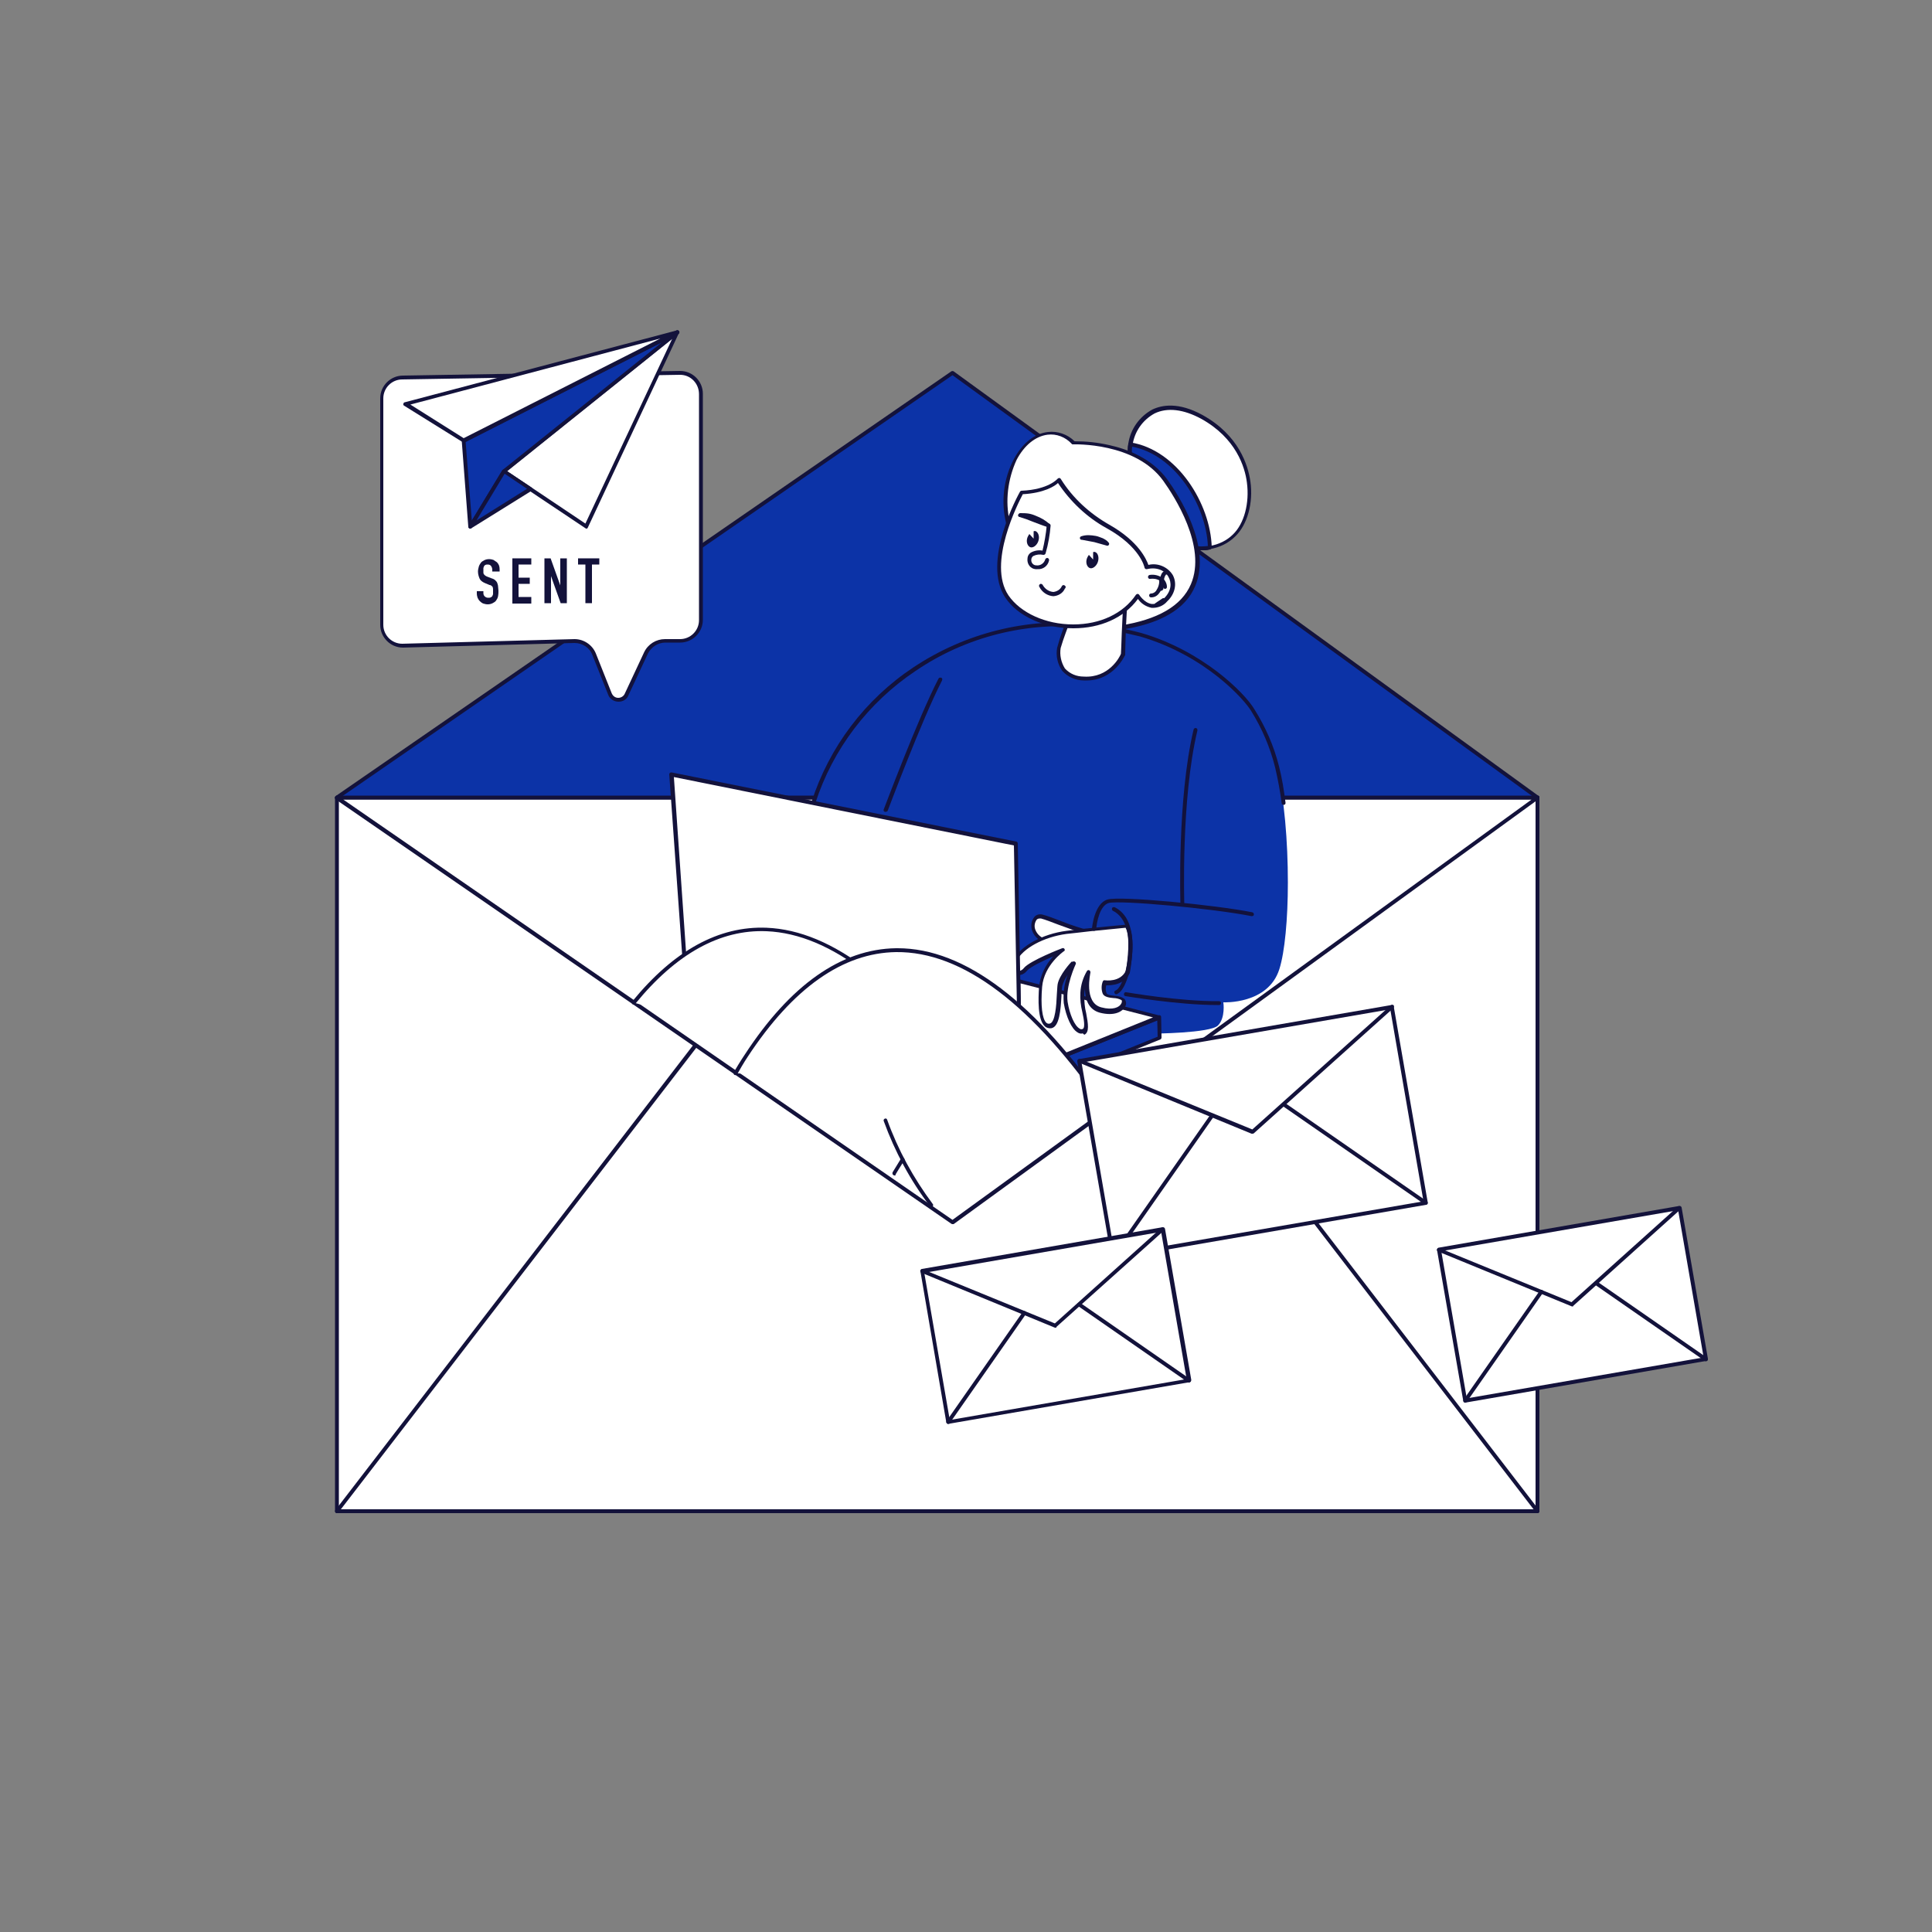 <svg transform="scale(1)" version="1.1" id="dqOuqdvsYt" xmlns="http://www.w3.org/2000/svg" xmlns:xlink="http://www.w3.org/1999/xlink" x="0px" y="0px" viewBox="0 0 500 500" xml:space="preserve" class="pbimage_pbimage__wrapper__image__0LEis false"><rect x="0" y="0" width="500" height="500" fill="#808080" stroke="none"/><title>Sending Emails</title><style type="text/css"> .st0{fill:#FFFFFF;} .st1{fill:#732A09;} .st2{fill:#F75454;} .st3{enable-background:new;}
 .st2{fill:#0c33a7;}
 .st1{fill:#13123b;}
 .st0{fill:#FFFFFF;}</style><g id="mail_inbox"><rect class="st0" x="87.2" y="206.4" width="310.7" height="184.6" fill="#FFFFFF"></rect><path class="st1" d="M397.9,391.6H87.2c-0.3,0-0.5-0.2-0.5-0.5V206.4c0-0.3,0.2-0.5,0.5-0.5h310.7c0.3,0,0.5,0.2,0.5,0.5v184.6
		C398.4,391.4,398.2,391.6,397.9,391.6z M87.7,390.6h309.7V206.9H87.7L87.7,390.6z" fill="#13123b"></path><polyline class="st2" points="397.9,206.4 246.5,96.5 87.2,206.4 	" fill="#0c33a7"></polyline><path class="st1" d="M87.2,206.9c-0.2,0-0.3-0.1-0.4-0.2c-0.2-0.2-0.1-0.5,0.1-0.7c0,0,0,0,0,0L246.2,96.1c0.2-0.1,0.4-0.1,0.6,0
		L398.2,206c0.2,0.2,0.3,0.5,0.1,0.7c-0.2,0.2-0.5,0.3-0.7,0.1L246.5,97.1l-159,109.7C87.4,206.9,87.3,206.9,87.2,206.9z" fill="#13123b"></path><path class="st1" d="M246.5,316.8c-0.1,0-0.2,0-0.3-0.1L86.9,206.9c-0.2-0.1-0.3-0.4-0.2-0.6c0.1-0.2,0.3-0.3,0.5-0.4h310.7
		c0.3,0,0.5,0.2,0.5,0.5c0,0.2-0.1,0.3-0.2,0.4L246.8,316.8C246.7,316.8,246.6,316.8,246.5,316.8z M88.8,206.9l157.7,108.8
		l149.9-108.8L88.8,206.9z" fill="#13123b"></path><path class="st1" d="M397.9,391.6c-0.2,0-0.3-0.1-0.4-0.2l-91.1-118.5c-0.2-0.2-0.1-0.5,0.1-0.7c0.2-0.1,0.5-0.1,0.7,0.1
		l91.1,118.5c0.2,0.2,0.1,0.5-0.1,0.7c0,0,0,0,0,0C398.1,391.5,398,391.6,397.9,391.6z" fill="#13123b"></path><path class="st1" d="M87.2,391.6c-0.1,0-0.2,0-0.3-0.1c-0.2-0.2-0.3-0.5-0.1-0.7c0,0,0,0,0,0l92.8-120.6c0.2-0.2,0.5-0.2,0.7,0
		c0.2,0.2,0.2,0.4,0.1,0.7L87.6,391.4C87.5,391.5,87.4,391.6,87.2,391.6z" fill="#13123b"></path></g><g id="character-2"><path class="st2" d="M331.1,250.8c-2.9,9.2-14.5,8.6-14.5,8.6s0.6,4-1.4,6s-16.9,2.1-16.9,2.1l-45.2-1c0,0-51.3-30.9-42.6-58.7
		s37.5-49.2,71.2-45.8c4.5,0.4,9,1.2,13.4,2.3c16.6,4.9,27,16.1,29,19.5l0,0c2.9,4.5,5,9.5,6.3,14.7c2,8,2.9,19.4,2.9,29.9
		C333.3,237.8,332.5,246.4,331.1,250.8z"></path><path class="st1" d="M332.2,208.3c-0.3,0-0.5-0.2-0.5-0.4c-0.4-3.1-1-6.3-1.7-9.3c-1.3-5.2-3.4-10.1-6.2-14.6
		c-1.6-2.7-11.6-14.3-28.8-19.3c-4.4-1.1-8.8-1.9-13.3-2.3c-15.8-1.6-31.6,2.3-44.7,11.2c-12.3,8.2-21.5,20.3-26,34.3
		c-0.1,0.3-0.4,0.4-0.7,0.3c-0.2-0.1-0.3-0.3-0.3-0.6c4.6-14.3,13.9-26.6,26.4-34.9c13.4-8.9,29.4-12.9,45.4-11.3
		c4.5,0.4,9,1.2,13.5,2.4c15.9,4.6,26.8,15.5,29.3,19.7c2.9,4.6,5.1,9.6,6.4,14.8c0.8,3.1,1.3,6.3,1.7,9.5
		C332.7,208.1,332.5,208.3,332.2,208.3L332.2,208.3z"></path><path class="st2" d="M324.1,183.8L324.1,183.8L324.1,183.8C324.1,183.8,324.1,183.8,324.1,183.8z"></path><polygon class="st2" points="264.1,283.2 300,268.6 300,263.3 264,277.8 	"></polygon><path class="st1" d="M264.1,283.8c-0.1,0-0.2,0-0.3-0.1c-0.1-0.1-0.2-0.2-0.2-0.4l-0.1-5.5c0-0.2,0.1-0.4,0.3-0.5l36-14.5
		c0.1-0.1,0.3-0.1,0.5,0c0.1,0.1,0.2,0.2,0.2,0.4l0.1,5.3c0,0.2-0.1,0.4-0.3,0.5l-36,14.6C264.2,283.7,264.1,283.7,264.1,283.8z
		 M264.5,278.1l0.1,4.4l35-14.2l-0.1-4.2L264.5,278.1z"></path><polygon class="st0" points="300,263.3 263.5,253.9 264,277.8 	"></polygon><path class="st1" d="M264,278.3c-0.1,0-0.2,0-0.3-0.1c-0.1-0.1-0.2-0.2-0.2-0.4l-0.5-23.9c0-0.2,0.1-0.3,0.2-0.4
		c0.1-0.1,0.3-0.1,0.4-0.1l36.4,9.4c0.2,0.1,0.4,0.2,0.4,0.5c0,0.2-0.1,0.4-0.3,0.5l-36,14.5C264.1,278.3,264,278.3,264,278.3z
		 M264.1,254.5l0.4,22.5l33.9-13.7L264.1,254.5z"></path><path class="st0" d="M282.5,241.6c-4.7-1.1-10.1-3.6-12.9-4.4s-3.6,5.3,1.5,6.4S282.5,241.6,282.5,241.6z"></path><path class="st1" d="M273.5,244.3c-0.8,0-1.6-0.1-2.4-0.2c-1.8-0.3-3.4-1.5-4-3.3c-0.4-1.2-0.2-2.5,0.6-3.5
		c0.5-0.6,1.3-0.8,2.1-0.6c1.2,0.3,2.8,0.9,4.6,1.6c2.7,1.1,5.5,2,8.3,2.7c0.2,0,0.4,0.2,0.4,0.4c0,0.2-0.1,0.4-0.3,0.5
		C279.8,243.4,276.7,244.2,273.5,244.3z M269.1,237.7c-0.3,0-0.6,0.1-0.8,0.3c-0.5,0.7-0.7,1.6-0.4,2.5c0.5,1.4,1.7,2.4,3.2,2.6
		c3.5,0.7,7.7-0.6,9.8-1.4c-2.4-0.7-4.8-1.6-7-2.4c-1.8-0.7-3.4-1.3-4.5-1.6C269.3,237.7,269.2,237.7,269.1,237.7L269.1,237.7z"></path><path class="st0" d="M291.5,239.6c0,0-4.5,0.4-9.4,0.9c-2.1,0.2-4.3,0.5-6.2,0.7c-6.2,0.8-11.6,3.8-13.4,7.3s1.2,4,2.8,2.2
		s9.7-5,9.7-5s-5.3,3.5-5.8,9.6c-0.5,6.1,0.3,10.5,2.6,10.1s2-8.1,2.5-10.4s3.5-5.7,3.5-5.7s-2.8,5.8-2.1,10.1
		c0.6,4.3,2.7,8.1,4.5,7.5s-0.5-6.4-0.3-9.8c0.1-1.9,0.6-3.7,1.6-5.3c0,0-2,8.2,3.2,9.6s6.7-1.8,5.8-2.8s-4.1-0.4-4.7-1.5
		c-0.3-0.9-0.3-1.9,0-2.9c0,0,4.4,0.8,6-2.8C291.9,251.3,293.5,242.2,291.5,239.6z"></path><path class="st1" d="M279.9,267.5c-0.4,0-0.7-0.1-1-0.3c-1.6-0.9-3-4.1-3.6-7.6c-0.2-2.5,0.1-5,1-7.3c-0.6,0.9-1.1,1.8-1.4,2.9
		c-0.1,0.6-0.2,1.5-0.2,2.6c-0.2,3.5-0.5,7.9-2.6,8.3c-0.6,0.1-1.3-0.1-1.7-0.5c-1.9-1.7-1.7-7.1-1.5-10.1c0.3-3,1.6-5.8,3.7-8
		c-2.6,1.1-5.9,2.7-6.8,3.7c-0.8,1.1-2.3,1.5-3.5,0.9c-0.5-0.3-1.4-1.3-0.1-3.6c1.9-3.7,7.6-6.8,13.8-7.6c1.7-0.2,3.8-0.5,6.2-0.7
		c4.8-0.5,9.3-0.9,9.4-0.9c0.2,0,0.3,0.1,0.4,0.2c2.1,2.8,0.5,11.8,0.4,12.2v0.1c-1.5,3.2-4.9,3.2-6.1,3.2c-0.2,0.7-0.2,1.4,0.1,2.1
		c0.2,0.4,1.2,0.5,2,0.6c0.9,0,1.9,0.3,2.6,0.8c0.5,0.6,0.6,1.5,0.1,2.1c-0.7,1.3-2.8,2.4-6.4,1.5c-3.1-0.8-3.9-3.7-3.9-6.2
		c-0.1,0.5-0.2,1-0.2,1.6c0,1.6,0.1,3.2,0.5,4.7c0.5,2.7,0.9,5-0.5,5.6C280.3,267.4,280.1,267.4,279.9,267.5z M277.9,248.8
		c0.1,0,0.2,0,0.3,0.1c0.2,0.1,0.3,0.4,0.2,0.6c0,0-2.7,5.7-2.1,9.8c0.5,3.2,1.8,6.2,3.1,6.9c0.2,0.2,0.5,0.2,0.8,0.1
		c0.7-0.3,0.3-2.6-0.1-4.4c-0.4-1.6-0.6-3.3-0.5-5c0.1-2,0.7-3.9,1.7-5.6c0.1-0.2,0.4-0.3,0.6-0.2c0.2,0.1,0.3,0.3,0.3,0.6
		c0,0.1-1.8,7.8,2.8,9c3,0.8,4.7,0,5.2-1c0.2-0.4,0.2-0.8,0-0.9c-0.6-0.3-1.3-0.5-2-0.5c-1.2-0.1-2.4-0.3-2.8-1.1
		c-0.4-1-0.4-2.2,0-3.2c0.1-0.2,0.3-0.4,0.5-0.3c0.2,0,4,0.6,5.5-2.5c0.4-2.4,1.2-8.8-0.1-11.1c-1.1,0.1-5,0.5-9.1,0.9
		c-2.4,0.3-4.5,0.5-6.2,0.7c-5.9,0.8-11.3,3.7-13,7.1c-0.6,1.1-0.7,2-0.2,2.4c0.8,0.3,1.7,0,2.2-0.7c1.6-1.9,9.6-5,9.9-5.1
		c0.2-0.1,0.5,0,0.6,0.2c0.1,0.2,0.1,0.5-0.2,0.6c0,0-5.1,3.5-5.6,9.2c-0.4,4.8,0,8.3,1.1,9.3c0.2,0.2,0.6,0.3,0.9,0.2
		c1.4-0.3,1.7-4.9,1.8-7.4c0.1-1.1,0.1-2,0.2-2.7c0.4-2.5,3.5-5.8,3.6-5.9C277.7,248.9,277.8,248.8,277.9,248.8L277.9,248.8z"></path><polygon class="st0" points="264.1,283.2 178.1,261.9 173.8,200.3 262.9,218.3 	"></polygon><path class="st1" d="M264.1,283.8H264l-86-21.4c-0.2-0.1-0.4-0.2-0.4-0.5l-4.4-61.5c0-0.2,0.1-0.3,0.2-0.4c0.1-0.1,0.3-0.1,0.4-0.1
		l89.2,17.9c0.2,0,0.4,0.2,0.4,0.5l1.2,65c0,0.2-0.1,0.3-0.2,0.4C264.3,283.7,264.2,283.8,264.1,283.8z M178.6,261.5l85,21.2
		l-1.2-63.9l-88-17.7L178.6,261.5z"></path><path class="st1" d="M289,257.3c-0.3,0.1-0.5-0.1-0.6-0.4c-0.1-0.3,0.1-0.5,0.4-0.6c1.7-0.8,3.4-6.9,3.3-11.9
		c-0.1-4.4-1.5-7.4-4.1-8.7c-0.2-0.1-0.3-0.4-0.2-0.7c0.1-0.2,0.4-0.3,0.7-0.2c3,1.5,4.5,4.8,4.6,9.6c0.1,5.1-1.6,11.7-3.9,12.8
		C289.1,257.2,289.1,257.3,289,257.3z"></path><path class="st1" d="M283.1,240.9L283.1,240.9c-0.3,0-0.5-0.3-0.5-0.5c0,0,0,0,0,0c0-0.3,0.6-6.6,4-7.6c3.2-1,28,1.4,37.5,3.3
		c0.3,0.1,0.4,0.3,0.4,0.6c0,0,0,0,0,0c0,0.3-0.3,0.4-0.6,0.4c0,0,0,0,0,0c-10-2-34.2-4.2-37-3.4c-2.3,0.7-3.1,5.1-3.2,6.8
		C283.6,240.7,283.4,240.9,283.1,240.9C283.1,240.9,283.1,240.9,283.1,240.9z"></path><path class="st1" d="M315,260.1c-10.1,0-23.6-2.3-23.7-2.3c-0.3,0-0.5-0.3-0.4-0.6c0-0.3,0.3-0.5,0.6-0.4c0.1,0,13.8,2.4,24,2.3
		l0,0c0.3,0,0.5,0.2,0.5,0.5c0,0.3-0.2,0.5-0.5,0.5c0,0,0,0,0,0L315,260.1z"></path><path class="st1" d="M229.2,210.1c-0.1,0-0.1,0-0.2,0c-0.3-0.1-0.4-0.4-0.3-0.6c0,0,0,0,0,0c0.1-0.2,8.8-23.5,14.2-33.9
		c0.1-0.2,0.4-0.3,0.7-0.2s0.3,0.4,0.2,0.7l0,0c-5.3,10.3-14,33.6-14.1,33.8C229.6,210,229.4,210.1,229.2,210.1z"></path><path class="st0" d="M293.2,120.4c3,6,12.1,20.4,12.1,20.4c2.5,1,5.1,1.4,7.8,1c2.4-0.4,4.6-1.5,6.3-3.2c6.1-5.9,6.5-22.5-8.3-30.6
		c-11.2-6.2-17.5,0.8-18.5,7.2C292.2,116.9,292.4,118.8,293.2,120.4z"></path><path class="st1" d="M311,142.4c-2,0-4-0.4-5.9-1.2c-0.1,0-0.2-0.1-0.2-0.2c-0.1-0.1-9.2-14.4-12.2-20.4l0,0
		c-0.8-1.8-1-3.8-0.7-5.7c0.5-3.8,2.9-7.1,6.2-8.9c2.5-1.2,6.8-2,13,1.4c9.4,5.2,11.8,13,12.4,17.2c0.8,5.6-0.8,11.2-3.9,14.2
		c-1.8,1.8-4.1,2.9-6.6,3.3C312.5,142.4,311.7,142.4,311,142.4z M305.7,140.4c2.3,0.9,4.9,1.2,7.4,0.9c2.3-0.4,4.4-1.4,6-3
		c2.9-2.8,4.3-8.1,3.6-13.4c-0.5-4-2.8-11.5-11.8-16.5c-4.6-2.5-8.8-3-12.1-1.4c-3.1,1.7-5.2,4.7-5.7,8.2c-0.3,1.7-0.1,3.5,0.6,5.1
		l0,0C296.5,125.8,304.7,138.9,305.7,140.4L305.7,140.4z"></path><path class="st2" d="M293.2,120.4c3,6,12.1,20.4,12.1,20.4c2.5,1,5.1,1.4,7.8,1c-0.3-11.2-8.7-24.9-20.5-26.7
		C292.2,116.9,292.4,118.8,293.2,120.4z"></path><path class="st1" d="M311,142.4c-2,0-4-0.4-5.9-1.2c-0.1,0-0.2-0.1-0.2-0.2c-0.1-0.1-9.2-14.4-12.2-20.4c-0.8-1.8-1-3.8-0.7-5.7
		c0-0.3,0.3-0.5,0.6-0.4c12,1.9,20.7,15.8,21,27.2c0,0.2-0.2,0.5-0.4,0.5C312.5,142.4,311.7,142.4,311,142.4z M305.7,140.4
		c2.2,0.9,4.6,1.2,6.9,0.9c-0.5-10.7-8.5-23.6-19.6-25.7c-0.2,1.6,0,3.1,0.6,4.6l0,0C296.5,125.8,304.7,138.9,305.7,140.4
		L305.7,140.4z"></path><path class="st0" d="M289.7,162.4c30.5-4.4,19.4-27.8,11.9-38.2s-23.8-9.7-23.8-9.7c-3.3-3.7-10.6-4-15,4.4c-2.6,5-3.3,10.8-2,16.4
		L289.7,162.4z"></path><path class="st1" d="M289.7,162.9c-0.1,0-0.3,0-0.4-0.1l-28.8-27.1c-0.1-0.1-0.1-0.1-0.1-0.2c-1.4-5.6-0.7-11.6,2-16.7
		c2.2-4.1,5.3-6.6,8.8-7c2.5-0.3,5.1,0.6,6.9,2.4c3,0,6,0.3,9,1c4.6,1,11,3.4,15,8.9c2.8,3.9,11.6,17.3,7.2,27.6
		c-2.5,6-9.1,9.8-19.4,11.3L289.7,162.9z M261.3,135l28.5,26.9c9.8-1.5,16-5.1,18.4-10.7c4.2-9.8-4.4-22.9-7.1-26.7
		c-7.2-10.1-23.2-9.5-23.4-9.5c-0.2,0-0.3,0-0.4-0.2c-1.6-1.7-3.9-2.6-6.2-2.3c-3.1,0.4-6,2.7-8,6.5
		C260.8,124,260.1,129.7,261.3,135z"></path><path class="st0" d="M291.5,153.2c-0.7,7.4-0.8,16.1-0.8,16.1s-2.8,6.7-10.1,6.3s-6.7-6.6-6.5-7.9s1.8-5.3,2.2-6.6
		S291.5,153.2,291.5,153.2z"></path><path class="st1" d="M281.2,176.1h-0.7c-2.1,0-4.2-0.9-5.6-2.5c-1.2-1.7-1.7-3.9-1.3-6c0.4-1.4,0.8-2.8,1.3-4.1
		c0.4-1,0.7-2,0.9-2.6c0.4-1.4,9.9-5.7,15.5-8.2c0.2-0.1,0.4,0,0.5,0.1c0.1,0.1,0.2,0.3,0.2,0.4c-0.7,7.3-0.8,16-0.8,16.1
		c0,0.1,0,0.1,0,0.2C291.1,169.6,288.3,176.1,281.2,176.1z M290.9,154c-6.7,3-13.7,6.4-14.2,7.2c-0.1,0.5-0.5,1.5-0.9,2.6
		c-0.5,1.3-0.9,2.6-1.3,3.9c-0.3,1.8,0.1,3.7,1.1,5.3c1.3,1.4,3,2.1,4.9,2.1c6.5,0.4,9.3-5.1,9.6-5.9
		C290.2,168.3,290.3,160.7,290.9,154z"></path><path class="st0" d="M264.4,127.4c0,0-10.1,17.8-3.9,27c6.2,9.2,25.9,11.4,33.9-0.2c0,0,3.1,5.1,7.2,1.1s0.9-9.9-4.9-8.5
		c0,0-1-5.5-10-10.6c-5.2-2.9-9.6-7-12.8-12.1C274.1,124.1,271.7,127.1,264.4,127.4z"></path><path class="st1" d="M277.8,162.6h-0.1c-7.4,0-14.3-3.1-17.5-7.9c-6.3-9.3,3.4-26.8,3.8-27.5c0.1-0.1,0.2-0.2,0.4-0.2
		c7-0.3,9.3-3.1,9.3-3.1c0.1-0.1,0.3-0.2,0.4-0.2c0.2,0,0.3,0.1,0.4,0.2c3.1,5,7.5,9,12.6,11.9c7.6,4.3,9.6,9,10.1,10.4
		c2.4-0.6,5,0.5,6.3,2.6c1.2,2.2,0.6,4.9-1.4,6.8c-1,1.2-2.5,1.8-4.1,1.7c-1.4-0.3-2.7-1.1-3.5-2.3
		C290.9,159.9,284.8,162.6,277.8,162.6z M264.7,127.9c-1.1,2.1-9.3,17.9-3.7,26.2c3.1,4.5,9.6,7.5,16.7,7.5h0.1
		c6.9,0,12.9-2.8,16.2-7.7c0.1-0.1,0.3-0.2,0.4-0.2c0.2,0,0.3,0.1,0.4,0.2c0,0,1.3,2.1,3.2,2.4c1.2,0.1,2.4-0.4,3.2-1.4
		c2.1-2,2-4.2,1.2-5.6c-1-1.8-3.2-2.6-5.6-2c-0.1,0-0.3,0-0.4-0.1c-0.1-0.1-0.2-0.2-0.2-0.3c0-0.1-1.1-5.4-9.8-10.2
		c-5.1-2.8-9.4-6.9-12.6-11.7C273,125.8,270.2,127.6,264.7,127.9z"></path><path class="st1" d="M279.8,138.8c0.6-0.2,1.2-0.3,1.9-0.3c0.6,0,1.3,0.1,1.9,0.2c0.6,0.1,1.2,0.4,1.8,0.6c0.6,0.3,1.1,0.6,1.5,1.1
		c0.2,0.2,0.2,0.5,0,0.7c-0.1,0.1-0.3,0.2-0.5,0.1l0,0c-1.1-0.3-2.1-0.6-3.2-0.9c-0.5-0.1-1-0.2-1.6-0.3l-1.6-0.3h-0.1
		c-0.3,0-0.5-0.3-0.4-0.6c0,0,0,0,0,0C279.5,139,279.6,138.9,279.8,138.8z"></path><path class="st1" d="M264,132.8c0.7,0,1.4,0,2.1,0.1c0.7,0.1,1.3,0.3,2,0.6c1.3,0.5,2.5,1.2,3.5,2.1c0.2,0.2,0.2,0.5,0,0.7
		c-0.1,0.1-0.3,0.2-0.5,0.1l0,0c-1.3-0.4-2.5-0.9-3.6-1.3l-1.8-0.7l-1.8-0.6h-0.1c-0.3-0.1-0.4-0.4-0.3-0.6
		C263.6,133,263.8,132.8,264,132.8z"></path><path class="st1" d="M268.5,147.3H268c-1.3-0.1-2.2-1.3-2.1-2.6c0,0,0,0,0,0c0-0.7,0.3-1.3,0.9-1.7c0.9-0.5,2-0.7,3-0.5
		c0.5-2.1,0.9-4.3,1.1-6.6c0-0.3,0.3-0.5,0.5-0.4c0.3,0,0.5,0.3,0.5,0.5c0,0,0,0,0,0c-0.2,2.4-0.6,4.8-1.3,7.2
		c-0.1,0.3-0.3,0.4-0.6,0.4c-0.9-0.2-1.8-0.1-2.6,0.3c-0.3,0.2-0.5,0.6-0.5,0.9c-0.1,0.7,0.4,1.4,1.1,1.5c0,0,0.1,0,0.1,0
		c1.1,0.2,2.1-0.5,2.4-1.5c0.1-0.3,0.3-0.4,0.6-0.4c0,0,0,0,0,0c0.3,0.1,0.4,0.3,0.4,0.6c0,0,0,0,0,0
		C271.2,146.5,269.9,147.4,268.5,147.3z"></path><path class="st1" d="M284.1,145.5c-0.4,1.1-1.4,1.8-2.1,1.5s-1.1-1.4-0.7-2.5c0.1-0.3,0.3-0.6,0.5-0.9l1.1,1.2v-1.9
		c0.2-0.1,0.4-0.1,0.6,0C284.2,143.2,284.5,144.4,284.1,145.5z"></path><path class="st1" d="M268.7,140.1c-0.4,1.1-1.4,1.8-2.1,1.5s-1.1-1.4-0.7-2.5c0.1-0.3,0.3-0.6,0.5-0.9l1.1,1.2v-1.9
		c0.2-0.1,0.4-0.1,0.6,0C268.8,137.9,269.1,139,268.7,140.1z"></path><path class="st1" d="M272.6,154.3c-1.5-0.1-2.9-1-3.6-2.4c-0.2-0.2-0.1-0.5,0.1-0.7c0.2-0.2,0.5-0.1,0.7,0.1
		c0.6,1.1,1.6,1.8,2.8,1.9l0,0c0.9-0.1,1.8-0.6,2.2-1.5c0.1-0.2,0.4-0.4,0.7-0.2s0.4,0.4,0.2,0.7c0,0,0,0.1-0.1,0.1
		C275.1,153.5,273.9,154.2,272.6,154.3L272.6,154.3z"></path><path class="st1" d="M301.5,152.4c-0.2,0-0.4-0.2-0.5-0.4c0-0.7-0.3-1.3-0.8-1.7c-0.8-0.5-1.7-0.6-2.5-0.5
		c-0.3,0.1-0.5-0.1-0.6-0.4c0,0,0,0,0,0c0-0.3,0.1-0.5,0.4-0.6c1.2-0.2,2.3,0.1,3.3,0.7c0.7,0.6,1.2,1.5,1.2,2.4
		C302,152.2,301.8,152.4,301.5,152.4L301.5,152.4z"></path><path class="st1" d="M297.9,154.6c-0.3,0-0.5-0.2-0.5-0.5s0.2-0.5,0.5-0.5c0.5,0,1-0.3,1.3-0.7c0.6-0.9,0.9-1.9,0.8-2.9
		c-0.1-0.3,0.1-0.5,0.4-0.6c0.3-0.1,0.5,0.1,0.6,0.4c0.1,1.3-0.2,2.7-1,3.7C299.5,154.2,298.8,154.6,297.9,154.6L297.9,154.6z"></path><path class="st1" d="M299.3,157c-0.2,0-0.3-0.1-0.4-0.2c-0.2-0.2-0.1-0.5,0.1-0.7l1.8-1.2c0.2-0.2,0.5-0.1,0.7,0.1
		c0.2,0.2,0.1,0.5-0.1,0.7l-1.8,1.2C299.5,157,299.4,157,299.3,157z"></path><path class="st1" d="M300.5,152.9c-0.3,0-0.5-0.2-0.5-0.5c0,0,0,0,0,0c0-0.6,0-3.4,0.9-4.3c0.2-0.2,0.5-0.4,0.9-0.4l0,0
		c0.3,0,0.5,0.2,0.5,0.5s-0.2,0.5-0.5,0.5c0,0-0.1,0-0.1,0.1c-0.5,0.5-0.7,2.4-0.6,3.6C301,152.6,300.8,152.9,300.5,152.9
		C300.5,152.9,300.5,152.9,300.5,152.9L300.5,152.9z"></path><path class="st1" d="M306,234.6c-0.3,0-0.5-0.2-0.5-0.5c0-0.3-0.9-27.3,3.4-45.3c0.1-0.3,0.3-0.4,0.6-0.4c0,0,0,0,0,0
		c0.3,0.1,0.4,0.3,0.4,0.6c-4.3,17.9-3.4,44.8-3.4,45.1C306.5,234.3,306.3,234.6,306,234.6C306,234.6,306,234.6,306,234.6L306,234.6
		z"></path><path class="st0" d="M251.4,281.8c-39-56.8-68.5-45.5-87.4-22.3"></path><path class="st1" d="M251.4,282.3c-0.2,0-0.3-0.1-0.4-0.2c-18.2-26.6-35.9-40.4-52.6-41.1c-12-0.5-23.4,5.8-34,18.8
		c-0.2,0.2-0.5,0.2-0.7,0.1c-0.2-0.2-0.3-0.5-0.1-0.7c10.8-13.2,22.4-19.6,34.8-19.1c17,0.7,35,14.6,53.4,41.5
		c0.2,0.2,0.1,0.5-0.1,0.7C251.6,282.2,251.5,282.3,251.4,282.3L251.4,282.3z"></path><path class="st0" d="M286.6,287.2c-43.5-63.4-75.2-42-93.5-14c0,0-1.1,1.6-2.8,4.5"></path><path class="st1" d="M286.6,287.7c-0.2,0-0.3-0.1-0.4-0.2c-18.9-27.5-37.1-41.3-54.3-41.1c-13.8,0.2-26.7,9.3-38.4,27.1
		c0,0-1.1,1.6-2.7,4.5c-0.1,0.2-0.4,0.3-0.7,0.2c-0.2-0.1-0.3-0.4-0.2-0.7c0,0,0,0,0,0c1.7-2.9,2.8-4.5,2.8-4.5
		c11.8-18.1,25-27.4,39.2-27.6h0.4c17.4,0,35.8,14,54.7,41.5c0.2,0.2,0.1,0.6-0.1,0.7C286.8,287.7,286.7,287.7,286.6,287.7
		L286.6,287.7z"></path><path class="st1" d="M241.1,312.4c-0.2,0-0.3-0.1-0.4-0.2c-5.1-6.7-9.1-14.1-12-22.1c-0.1-0.3,0.1-0.5,0.3-0.6c0,0,0,0,0,0
		c0.3-0.1,0.5,0,0.6,0.3c0,0,0,0,0,0c2.8,7.8,6.8,15.1,11.8,21.8c0.2,0.2,0.1,0.5-0.1,0.7C241.3,312.3,241.2,312.4,241.1,312.4
		L241.1,312.4z"></path><path class="st1" d="M231.5,304.2c-0.1,0-0.2,0-0.3-0.1c-0.2-0.1-0.3-0.4-0.2-0.7c1.4-2.3,2.2-3.6,2.2-3.6c0.2-0.2,0.5-0.3,0.7-0.1
		c0.2,0.2,0.3,0.5,0.1,0.7l0,0c0,0-0.9,1.3-2.2,3.5C231.8,304.2,231.6,304.3,231.5,304.2z"></path></g><g id="envelope"><rect class="st0" x="283.2" y="267.2" transform="matrix(0.985 -0.17 0.17 0.985 -45.126 59.452)" width="82" height="51.5"></rect><path class="st1" d="M288.1,325.8c-0.2,0-0.5-0.2-0.5-0.4l-8.8-50.7c0-0.1,0-0.3,0.1-0.4c0.1-0.1,0.2-0.2,0.3-0.2l80.9-14
		c0.1,0,0.3,0,0.4,0.1c0.1,0.1,0.2,0.2,0.2,0.3l8.8,50.7c0,0.3-0.1,0.5-0.4,0.6c0,0,0,0,0,0L288.1,325.8L288.1,325.8z M279.9,275
		l8.6,49.7l79.9-13.8l-8.6-49.7L279.9,275z"></path><path class="st1" d="M324.1,293.4c-0.1,0-0.1,0-0.2,0L279.2,275c-0.3-0.1-0.4-0.4-0.3-0.6c0.1-0.3,0.4-0.4,0.6-0.3c0,0,0.1,0,0.1,0
		l44.5,18.2l35.8-32.1c0.2-0.2,0.5-0.2,0.7-0.1s0.2,0.5,0.1,0.7c0,0-0.1,0.1-0.1,0.1l-36,32.3C324.4,293.4,324.3,293.4,324.1,293.4z
		"></path><path class="st1" d="M369,311.8c-0.1,0-0.2,0-0.3-0.1l-36.8-25.5c-0.2-0.2-0.3-0.5-0.1-0.7c0.2-0.2,0.4-0.3,0.7-0.1l36.8,25.5
		c0.2,0.2,0.3,0.5,0.1,0.7C369.3,311.7,369.2,311.8,369,311.8z"></path><path class="st1" d="M288.1,325.8c-0.1,0-0.2,0-0.3-0.1c-0.2-0.2-0.3-0.5-0.1-0.7c0,0,0,0,0,0l25.6-36.6c0.2-0.2,0.5-0.3,0.7-0.1
		c0.2,0.2,0.3,0.5,0.1,0.7l-25.6,36.6C288.4,325.7,288.3,325.8,288.1,325.8z"></path></g><g id="envelope-2"><rect class="st0" x="241.6" y="323.3" transform="matrix(0.985 -0.17 0.17 0.985 -54.411 51.509)" width="63.2" height="39.7"></rect><path class="st1" d="M245.4,368.5c-0.1,0-0.2,0-0.3-0.1c-0.1-0.1-0.2-0.2-0.2-0.3l-6.7-39.1c0-0.1,0-0.3,0.1-0.4
		c0.1-0.1,0.2-0.2,0.3-0.2l62.3-10.8c0.3,0,0.5,0.1,0.6,0.4l6.8,39.1c0,0.3-0.1,0.5-0.4,0.6L245.4,368.5L245.4,368.5z M239.2,329.4
		l6.6,38.1l61.3-10.6l-6.6-38.1L239.2,329.4z"></path><path class="st1" d="M273.2,343.6c-0.1,0-0.1,0-0.2,0l-34.5-14.2c-0.3-0.1-0.4-0.4-0.3-0.6c0,0,0,0,0,0c0.1-0.3,0.4-0.4,0.6-0.3
		c0,0,0,0,0,0l34.2,14l27.5-24.7c0.2-0.2,0.5-0.2,0.7,0c0.2,0.2,0.2,0.5,0,0.7c0,0,0,0,0,0l-27.8,24.9
		C273.5,343.6,273.3,343.6,273.2,343.6z"></path><path class="st1" d="M307.7,357.8c-0.1,0-0.2,0-0.3-0.1L279,338c-0.2-0.2-0.3-0.5-0.1-0.7c0.2-0.2,0.5-0.3,0.7-0.1l28.4,19.7
		c0.2,0.2,0.3,0.5,0.1,0.7C308,357.7,307.9,357.8,307.7,357.8z"></path><path class="st1" d="M245.4,368.5c-0.1,0-0.2,0-0.3-0.1c-0.2-0.2-0.3-0.5-0.1-0.7c0,0,0,0,0,0l19.7-28.2c0.2-0.2,0.5-0.3,0.7-0.1
		c0.2,0.2,0.3,0.4,0.1,0.7l-19.7,28.2C245.7,368.5,245.6,368.5,245.4,368.5z"></path></g><g id="envelope-3"><rect class="st0" x="375.4" y="317.7" transform="matrix(0.985 -0.17 0.17 0.985 -51.518 74.198)" width="63.2" height="39.7"></rect><path class="st1" d="M379.2,363c-0.2,0-0.5-0.2-0.5-0.4l-6.8-39.1c0-0.3,0.1-0.5,0.4-0.6l62.3-10.8c0.1,0,0.3,0,0.4,0.1
		c0.1,0.1,0.2,0.2,0.2,0.3l6.8,39.1c0,0.3-0.1,0.5-0.4,0.6L379.2,363L379.2,363z M373,323.8l6.6,38.1l61.3-10.6l-6.6-38.1L373,323.8
		z"></path><path class="st1" d="M407,338.1c-0.1,0-0.1,0-0.2,0l-34.6-14.2c-0.3-0.1-0.4-0.4-0.3-0.6s0.4-0.4,0.6-0.3l34.2,14l27.5-24.7
		c0.2-0.2,0.5-0.2,0.7,0c0.2,0.2,0.2,0.5,0,0.7l-27.8,25C407.2,338.1,407.1,338.1,407,338.1z"></path><path class="st1" d="M441.5,352.3c-0.1,0-0.2,0-0.3-0.1l-28.4-19.7c-0.2-0.2-0.3-0.5-0.1-0.7c0,0,0,0,0,0c0.2-0.2,0.5-0.3,0.7-0.1
		l28.4,19.7c0.2,0.2,0.3,0.5,0.1,0.7C441.8,352.2,441.7,352.3,441.5,352.3z"></path><path class="st1" d="M379.2,363c-0.1,0-0.2,0-0.3-0.1c-0.2-0.2-0.3-0.5-0.1-0.7c0,0,0,0,0,0l19.7-28.2c0.2-0.2,0.5-0.3,0.7-0.1
		c0.2,0.2,0.3,0.4,0.1,0.7l-19.7,28.2C379.5,362.9,379.3,363,379.2,363z"></path></g><g id="sent-icon"><path class="st0" d="M181.4,102v58.5c0,3-2.4,5.4-5.4,5.4h-3.8c-2.1,0-4,1.2-4.9,3.1l-5,10.7c-0.6,1.2-2,1.7-3.1,1.1
		c-0.5-0.3-1-0.7-1.2-1.3l-4.1-10.3c-0.8-2-2.8-3.4-5-3.4l-44.5,1.2c-3,0-5.4-2.4-5.4-5.4v-58.6c0-3,2.4-5.4,5.4-5.4l71.7-1.2
		C179,96.5,181.4,98.9,181.4,102C181.4,102,181.4,102,181.4,102z"></path><path class="st1" d="M160.1,181.6L160.1,181.6c-1.2,0-2.3-0.7-2.7-1.8l-4.1-10.3c-0.7-1.9-2.6-3.1-4.6-3.1l-44.4,1.2
		c-3.3,0-5.9-2.7-5.9-5.9v-58.6c0-3.3,2.7-5.9,5.9-5.9L176,96c3.3,0,5.9,2.7,5.9,5.9v58.5c0,3.3-2.7,5.9-5.9,5.9h-3.8
		c-1.9,0-3.6,1.1-4.5,2.8l-5,10.7C162.3,181,161.2,181.6,160.1,181.6z M148.7,165.4c2.4,0,4.6,1.5,5.5,3.7l4.1,10.3
		c0.3,0.7,0.9,1.2,1.7,1.2c0.7,0,1.4-0.4,1.7-1.1l5-10.7c1-2.1,3.1-3.4,5.4-3.4h3.9c2.7,0,4.9-2.2,4.9-4.9V102c0-2.7-2.1-5-4.9-5
		c0,0,0,0-0.1,0l-71.8,1.2c-2.7,0-4.9,2.2-4.9,4.9c0,0,0,0,0,0v58.6c0,2.7,2.2,4.9,4.9,4.9L148.7,165.4z"></path><g id="paperplane"><polygon class="st0" points="175.3,85.9 151.8,136.3 137.3,126.5 130.4,121.9 		"></polygon><path class="st1" d="M151.8,136.8c-0.1,0-0.2,0-0.3-0.1l-21.4-14.3c-0.1-0.1-0.2-0.2-0.2-0.4c0-0.2,0.1-0.3,0.2-0.4l44.9-36
			c0.2-0.1,0.4-0.1,0.6,0c0.2,0.1,0.2,0.4,0.1,0.6l-23.6,50.4c-0.1,0.1-0.2,0.2-0.3,0.3L151.8,136.8z M131.2,121.9l20.3,13.6
			L174,87.6L131.2,121.9z"></path><polygon class="st2" points="175.3,85.9 130.4,121.9 121.7,136.3 120,114 		"></polygon><path class="st1" d="M121.7,136.8h-0.1c-0.2-0.1-0.4-0.2-0.4-0.4l-1.7-22.3c0-0.2,0.1-0.4,0.3-0.5l55.3-28.1
			c0.2-0.1,0.5,0,0.6,0.2c0.1,0.2,0.1,0.5-0.1,0.7l-44.9,36l-8.7,14.3C122,136.7,121.9,136.8,121.7,136.8z M120.5,114.3l1.6,20.4
			l7.9-13c0,0,0.1-0.1,0.1-0.1l41.2-33L120.5,114.3z"></path><polygon class="st0" points="175.3,85.9 120,114 104.9,104.5 		"></polygon><path class="st1" d="M120,114.5c-0.1,0-0.2,0-0.3-0.1l-15.1-9.4c-0.2-0.1-0.3-0.3-0.2-0.5c0-0.2,0.2-0.4,0.4-0.4l70.4-18.6
			c0.2-0.1,0.5,0.1,0.6,0.3c0.1,0.2,0,0.5-0.2,0.6l-55.3,28.1C120.1,114.5,120.1,114.5,120,114.5z M106.2,104.7l13.8,8.7l50.9-25.8
			L106.2,104.7z"></path><polygon class="st2" points="137.3,126.5 121.7,136.3 130.4,121.9 		"></polygon><path class="st1" d="M121.7,136.8c-0.1,0-0.3,0-0.3-0.1c-0.2-0.2-0.2-0.4-0.1-0.6l8.7-14.4c0.1-0.1,0.2-0.2,0.3-0.2
			c0.1,0,0.3,0,0.4,0.1l6.9,4.6c0.2,0.1,0.3,0.5,0.1,0.7c0,0.1-0.1,0.1-0.1,0.1l-15.6,9.7C121.9,136.8,121.8,136.8,121.7,136.8z
			 M130.6,122.6l-7.3,12.1l13.1-8.2L130.6,122.6z"></path></g><g class="st3"><path class="st1" d="M129.1,147.9h-1.7v-0.4c0-0.4-0.1-0.7-0.3-1s-0.5-0.4-0.9-0.4c-0.2,0-0.4,0-0.6,0.1c-0.1,0.1-0.3,0.2-0.3,0.3
			c-0.1,0.1-0.1,0.3-0.2,0.5c0,0.2,0,0.4,0,0.6c0,0.2,0,0.4,0,0.6c0,0.2,0.1,0.3,0.1,0.4c0.1,0.1,0.2,0.2,0.3,0.3
			c0.1,0.1,0.3,0.2,0.5,0.3l1.3,0.5c0.4,0.1,0.7,0.3,0.9,0.5s0.4,0.4,0.5,0.7c0.1,0.3,0.2,0.6,0.2,0.9c0,0.3,0.1,0.7,0.1,1.1
			c0,0.5,0,0.9-0.1,1.4s-0.3,0.8-0.5,1.1c-0.2,0.3-0.5,0.5-0.9,0.7c-0.4,0.2-0.8,0.3-1.3,0.3c-0.4,0-0.8-0.1-1.1-0.2
			c-0.3-0.1-0.6-0.3-0.9-0.6s-0.4-0.5-0.6-0.9c-0.1-0.3-0.2-0.7-0.2-1.1v-0.6h1.7v0.5c0,0.3,0.1,0.6,0.3,0.8
			c0.2,0.2,0.5,0.4,0.9,0.4c0.3,0,0.5,0,0.7-0.1c0.2-0.1,0.3-0.2,0.4-0.3c0.1-0.2,0.1-0.3,0.2-0.5c0-0.2,0-0.4,0-0.7
			c0-0.3,0-0.6,0-0.7c0-0.2-0.1-0.4-0.1-0.5c-0.1-0.1-0.2-0.2-0.3-0.3c-0.1-0.1-0.3-0.2-0.5-0.2l-1.2-0.5c-0.7-0.3-1.2-0.7-1.4-1.2
			c-0.2-0.5-0.4-1.1-0.4-1.8c0-0.4,0.1-0.8,0.2-1.2s0.3-0.7,0.5-1c0.2-0.3,0.5-0.5,0.9-0.7s0.8-0.3,1.3-0.3c0.4,0,0.8,0.1,1.1,0.2
			c0.3,0.2,0.6,0.4,0.9,0.6c0.5,0.5,0.7,1.1,0.7,1.8V147.9z"></path><path class="st1" d="M132.6,156.1v-11.6h4.9v1.6h-3.3v3.4h2.9v1.6h-2.9v3.4h3.3v1.7H132.6z"></path><path class="st1" d="M140.9,156.1v-11.6h1.6l2.5,7h0v-7h1.7v11.6h-1.6l-2.5-7h0v7H140.9z"></path><path class="st1" d="M151.5,156.1v-10h-1.9v-1.6h5.5v1.6h-1.9v10H151.5z"></path></g></g></svg>